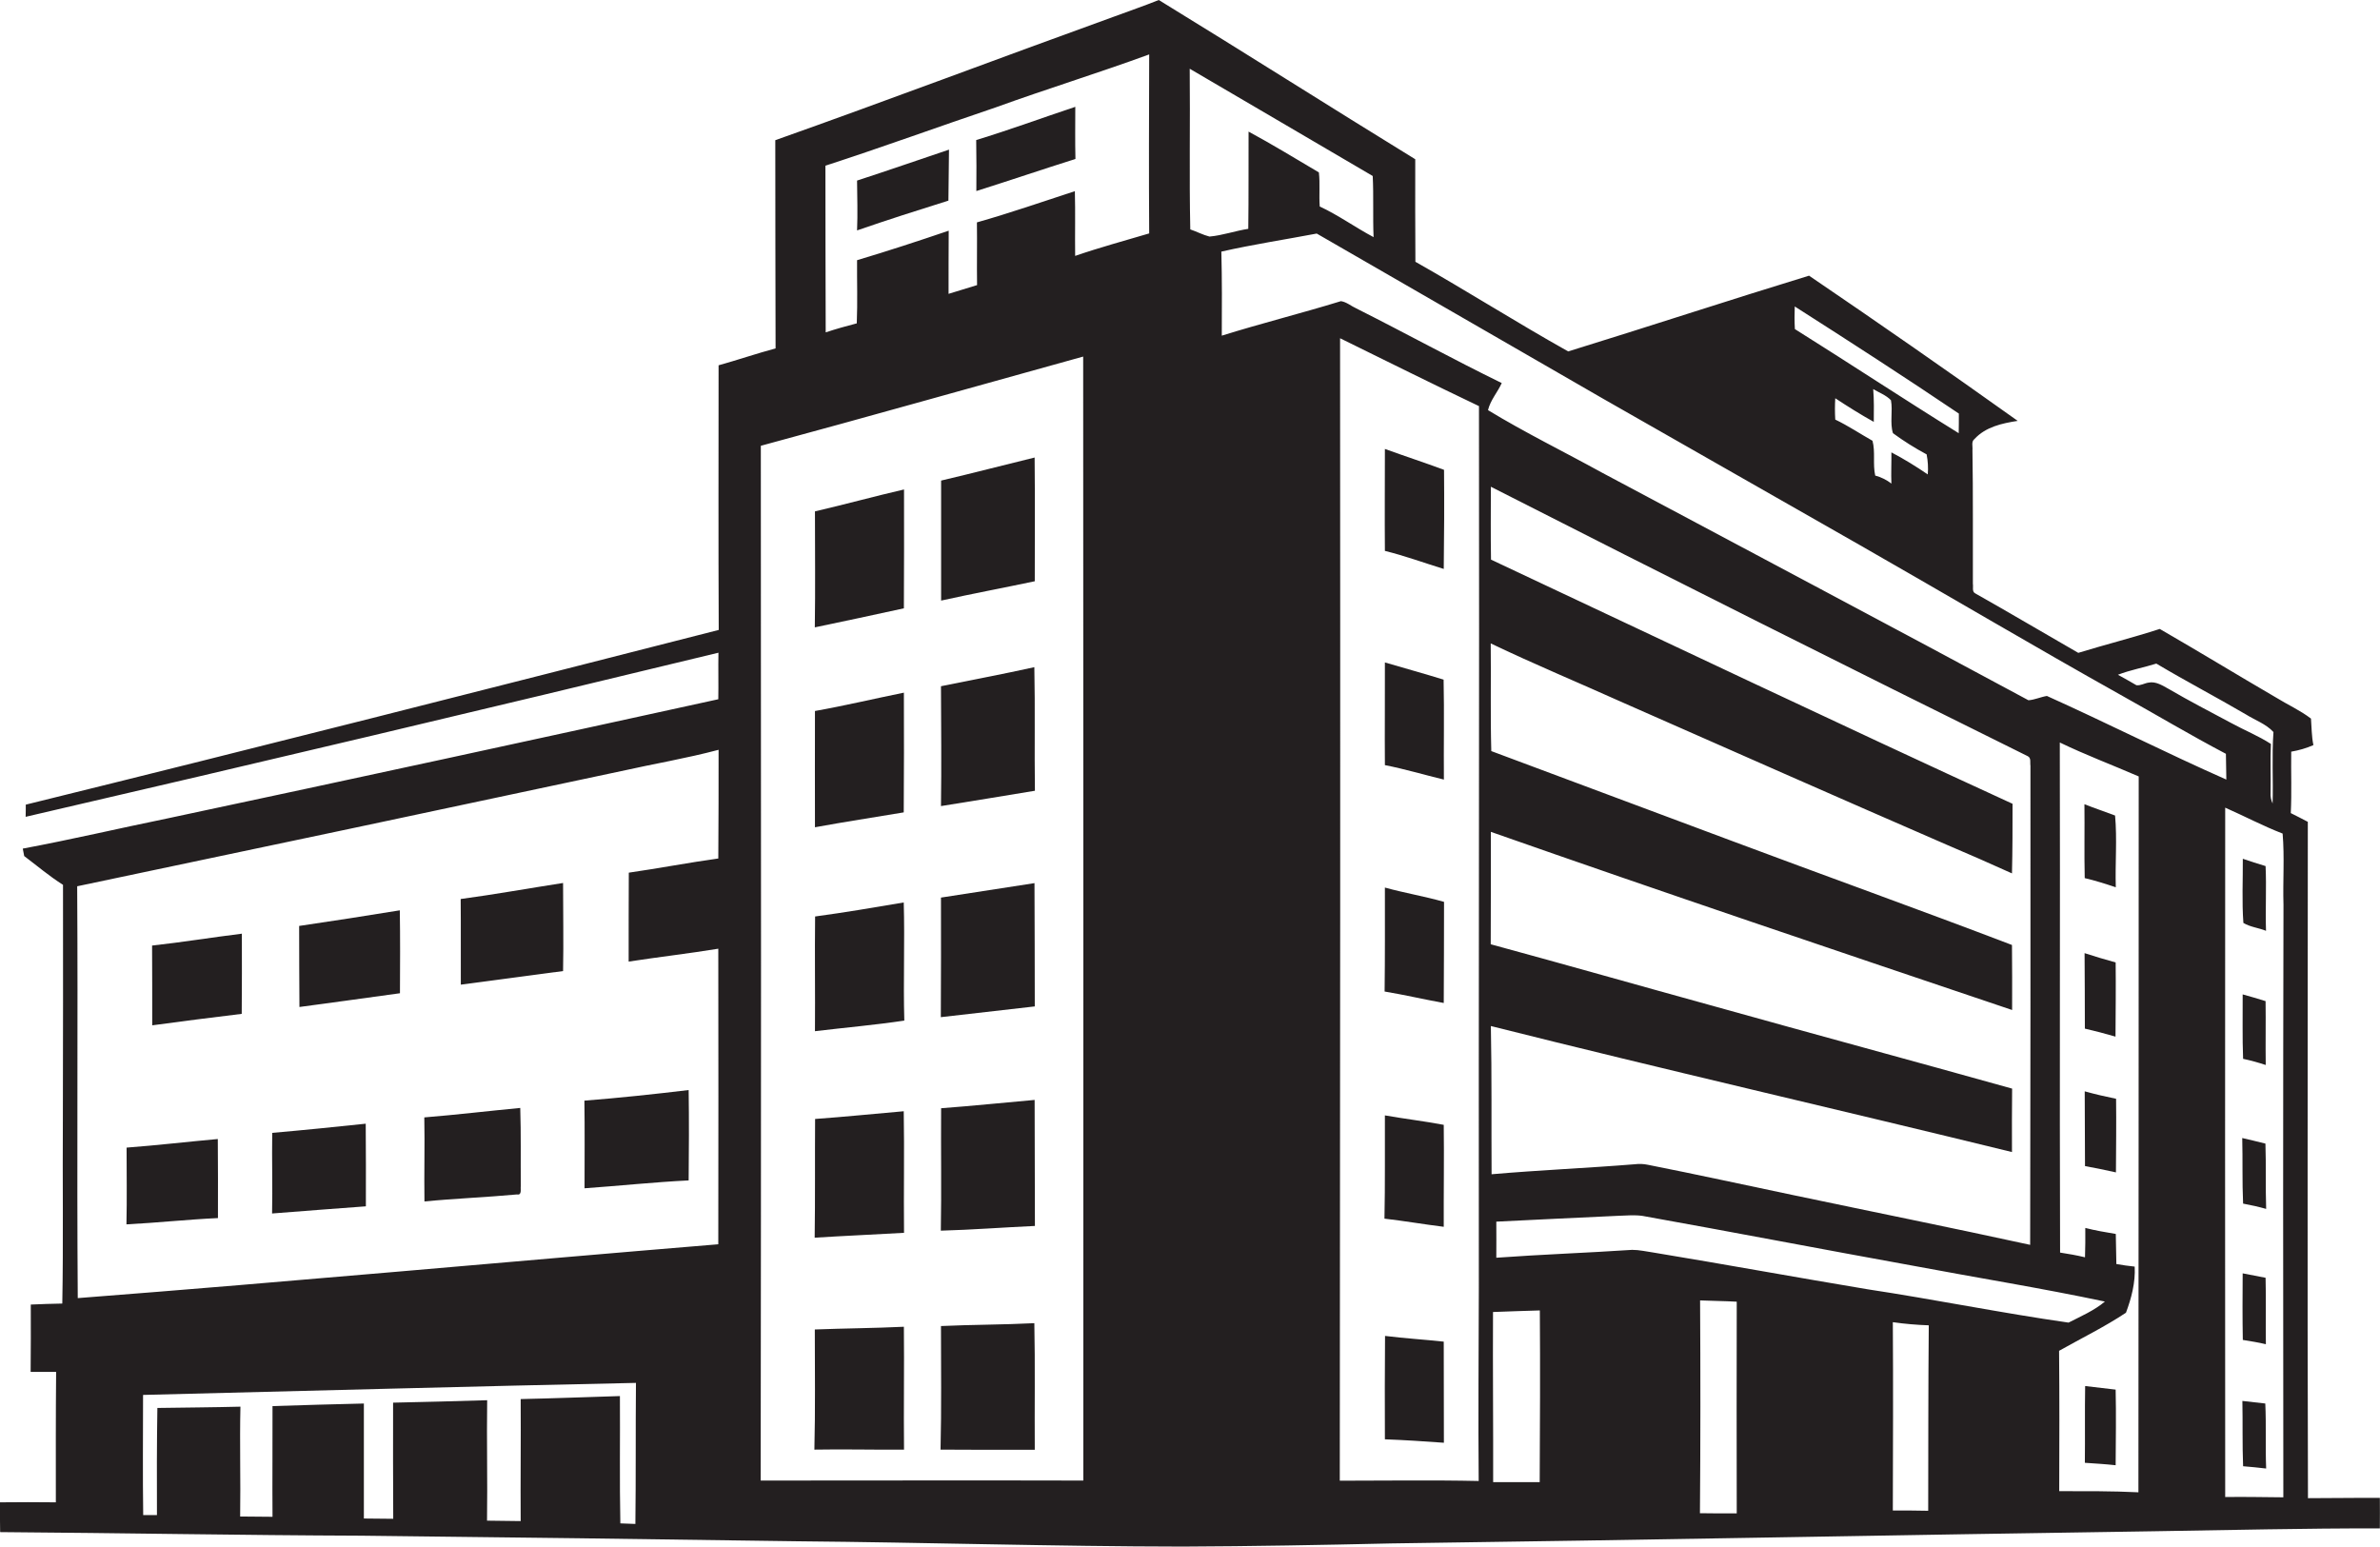 <?xml version="1.0" encoding="utf-8"?>
<!-- Generator: Adobe Illustrator 19.2.0, SVG Export Plug-In . SVG Version: 6.00 Build 0)  -->
<svg version="1.1" id="Layer_1" xmlns="http://www.w3.org/2000/svg" xmlns:xlink="http://www.w3.org/1999/xlink" x="0px" y="0px"
	 viewBox="0 0 1662 1080" style="enable-background:new 0 0 1662 1080;" xml:space="preserve">
<style type="text/css">
	.st0{fill:#231F20;}
</style>
<title>biseeise_Hospital_flat_black_logo_White_background_532aa28d-9040-4c21-ae08-bf1660028fd1</title>
<path class="st0" d="M88.4,801.4c0,17.9,0.3,35.7-0.1,53.6c21.3-1.1,42.5-3.4,63.9-4.4c0.1-18.4,0-36.8-0.1-55.2
	C130.9,797.3,109.7,799.8,88.4,801.4z"/>
<path class="st0" d="M106.2,660.3c0.1,18.6,0.1,37.2,0.1,55.7c20.8-2.8,41.6-5.5,62.5-8c0.2-18.7,0.1-37.3,0.1-56
	C148,654.6,127.2,658,106.2,660.3z"/>
<path class="st0" d="M657.2,419.4c21.7-4.8,43.6-8.9,65.4-13.5c0-28.8,0.2-57.6-0.1-86.4c-21.8,5.3-43.5,11-65.3,16.1
	C657.1,363.5,657.3,391.5,657.2,419.4z"/>
<path class="st0" d="M722.3,924c-21.7,1.1-43.5,1-65.2,2c0,28.8,0.4,57.5-0.3,86.3c21.9,0.2,43.8,0.1,65.8,0.1
	C722.4,982.9,722.9,953.4,722.3,924z"/>
<path class="st0" d="M722.6,702.8c0-28.7-0.1-57.4-0.2-86.1l-65.3,10.1c0,27.8,0.1,55.7-0.1,83.5L722.6,702.8z"/>
<path class="st0" d="M657.2,773.9c-0.2,28.5,0.3,57-0.2,85.5c21.9-0.6,43.8-2.3,65.7-3.3c-0.1-29.3-0.1-58.6-0.2-88
	C700.7,770,679,772.3,657.2,773.9z"/>
<path class="st0" d="M408.2,829.8c24.2-1.7,48.4-4.3,72.7-5.5c0.2-21,0.3-42.1,0-63.1c-24.2,2.9-48.5,5.5-72.8,7.4
	C408.4,789.1,408.2,809.5,408.2,829.8z"/>
<path class="st0" d="M208.9,646.6c0.1,18.9,0,37.8,0.2,56.6c23.4-3.2,46.8-6.3,70.2-9.6c0.1-19.3,0.2-38.6-0.1-57.9
	C255.7,639.5,232.3,643.2,208.9,646.6z"/>
<path class="st0" d="M363.3,773.7c-22.3,2.1-44.6,4.8-67,6.6c0.4,19.6-0.2,39.1,0.1,58.7c21.5-2.1,43.1-2.9,64.6-4.9
	c3.7,0.7,2.3-3.9,2.7-5.8C363.5,810.1,363.9,791.9,363.3,773.7z"/>
<path class="st0" d="M321.7,627.8c0.2,19.9,0,39.9,0.1,59.8l71.4-9.5c0.4-20.5,0-41,0-61.5C369.3,620.3,345.5,624.6,321.7,627.8z"/>
<path class="st0" d="M631.2,424.8c0.1-27.7,0.2-55.3,0.1-83c-20.8,4.8-41.4,10.5-62.2,15.3c0,27,0.3,54-0.1,81
	C589.8,433.8,610.5,429.3,631.2,424.8z"/>
<path class="st0" d="M569.1,496.5c0,27.1-0.1,54.2,0,81.2c20.6-3.8,41.3-6.9,62-10.4c0.2-27.9,0.2-55.7,0.1-83.6
	C610.5,487.9,589.9,492.8,569.1,496.5z"/>
<path class="st0" d="M631.2,926.5c-20.7,1-41.5,1.1-62.2,1.9c0,27.9,0.4,55.9-0.3,83.9c20.8-0.4,41.7,0.2,62.6,0
	C631,983.7,631.5,955.1,631.2,926.5z"/>
<path class="st0" d="M631.1,630.2c-20.6,3.5-41.2,7-61.9,9.8c-0.3,26.7,0.1,53.4-0.1,80.1c20.8-2.5,41.7-4.3,62.4-7.4
	C630.7,685.2,631.9,657.7,631.1,630.2z"/>
<path class="st0" d="M631.1,776c-20.6,1.8-41.2,3.9-61.9,5.4c-0.2,27.6,0.1,55.2-0.3,82.9c20.8-1.3,41.6-2.2,62.4-3.4
	C631,832.5,631.6,804.3,631.1,776z"/>
<path class="st0" d="M190.1,791.1c-0.3,18.8,0.3,37.6-0.1,56.3c21.8-1.7,43.6-3.4,65.5-5c0.1-19.3,0-38.5-0.1-57.7
	C233.6,787,211.9,789.2,190.1,791.1z"/>
<path class="st0" d="M1566.4,739.4c5.3,1.1,10.6,2.6,15.8,4.3c-0.2-14.9,0.1-29.8-0.1-44.6c-5.3-1.7-10.7-3.2-16-4.7
	C1566.2,709.3,1565.8,724.4,1566.4,739.4z"/>
<path class="st0" d="M1566.6,644.5c4.8,2.9,10.6,3.4,15.8,5.5c-0.5-15.1,0.4-30.1-0.3-45.2c-5.3-1.6-10.6-3.3-15.9-5.1
	C1566.3,614.6,1565.5,629.6,1566.6,644.5z"/>
<path class="st0" d="M1455.8,613.2c7.3,1.7,14.5,4,21.7,6.4c-0.5-16.7,1-33.6-0.5-50.1c-7.1-2.7-14.3-5.1-21.4-7.9
	C1455.8,578.8,1455.4,596,1455.8,613.2z"/>
<path class="st0" d="M1477.3,723.9c0.1-17.3,0.3-34.5,0.1-51.8c-7.3-2-14.6-4.2-21.7-6.5c0.2,17.6,0.1,35.1,0.2,52.7
	C1463.1,720,1470.2,721.8,1477.3,723.9z"/>
<path class="st0" d="M1661.9,1046c-16.7-0.1-33.4,0.2-50.2,0.2c-0.5-157.4-0.1-314.8-0.1-472.3c-3.9-2.1-8-4.1-11.9-6.1
	c0.7-14.3,0.1-28.6,0.3-42.9c5.3-0.9,10.6-2.4,15.5-4.6c-1.3-6.1-1.2-12.3-1.7-18.5c-7.6-5.8-16.3-9.7-24.4-14.7
	c-27.1-15.8-54-32.2-81.2-47.9c-18.8,6.1-38,10.9-56.9,16.7c-24-13.8-47.8-27.9-71.9-41.5c-2.5-1.2-1.3-4.5-1.7-6.7
	c-0.1-31.1,0.2-62.3-0.3-93.4c0.3-2.5-1-5.9,1.4-7.7c7.8-8.5,19.2-11,30.2-12.7c-48.1-34.3-96.7-68.1-145.7-101.4
	c-56.2,17.2-112.1,35.6-168.2,52.9c-35.9-20.1-70.8-42.3-106.7-62.6c-0.2-23.9-0.1-47.8-0.1-71.6C928.4,74.4,869.1,36.7,809.2,0
	c-10.4,4.2-21,7.8-31.5,11.7c-78.9,28.5-157.3,58.2-236.3,86.2c0.1,48.5,0,97,0.2,145.4c-13.4,3.6-26.5,8.1-39.8,11.8
	c0,61.6-0.2,123.2,0.1,184.8c-161.2,41.2-322.4,82.2-483.9,122c0,2.8,0,5.7-0.1,8.5c161.5-37.4,322.7-75.6,483.8-114.6
	c-0.2,10.8,0.1,21.7-0.1,32.5c-128.1,28.1-256.3,55.9-384.6,83.2c-33.7,6.9-67.3,14.8-101.1,21.1l1,5.2c9,6.8,17.6,14.1,27.1,20.1
	c0.1,54.5,0,108.9-0.1,163.3c-0.3,43,0.4,86.1-0.4,129.1c-7.3,0.1-14.7,0.4-22,0.7c0.1,15.7,0,31.3-0.1,47h17.8
	c-0.3,30.4-0.2,60.7-0.2,91.1c-13-0.2-26-0.1-39,0c0,6.9-0.1,13.9,0.1,20.8c84.1,0.6,168.1,2.2,252.2,2.5
	c101.5,1.1,203.1,2.4,304.6,3.9c89.7,0.8,179.3,3.6,269,3.7c48.6-0.2,97.1-1.1,145.6-2.2c177.5-2.4,355-5.9,532.5-8.5
	c52.6-0.8,105.2-2.1,157.9-2C1662,1060.2,1661.9,1053.1,1661.9,1046z M443.7,1064.2l-10.5-0.4c-0.6-29.6-0.1-59.3-0.3-88.9
	c-23.1,0.7-46.2,1.6-69.3,2.1c0.2,28.4-0.2,56.8,0,85.2l-23.5-0.3c0.4-28-0.3-56.1,0.1-84.1c-21.9,0.6-43.8,1.3-65.7,1.7
	c0,27-0.1,54,0.1,81.1l-20.5-0.2c0-26.8,0-53.5,0-80.3c-21.3,0.5-42.5,1.1-63.8,1.8c0.1,25.8-0.2,51.5,0,77.3l-22.6-0.2
	c0.4-25.6-0.4-51.1,0.2-76.7c-19.4,0.5-38.7,0.6-58,0.9c-0.4,24.9-0.4,49.9-0.3,74.8H100c-0.4-28-0.1-55.9-0.1-83.9
	c114.7-2.8,229.5-6,344.2-8.4C443.8,998.6,444.1,1031.4,443.7,1064.2z M501.6,662.5c0.1,68.8,0.1,137.6,0,206.4
	C352.5,881.2,203.5,895,54.3,906.5c-0.7-95.9,0.2-191.8-0.4-287.6c126.7-26.6,253.3-53.4,379.8-80.4c22.7-5.1,45.6-8.9,68.1-14.9
	c0,25.3,0,50.6-0.2,75.9c-20.9,2.9-41.6,6.9-62.5,9.9c-0.1,20.7-0.1,41.4-0.1,62.1C459.8,668.3,480.8,665.9,501.6,662.5L501.6,662.5
	z M531.2,1033.9c0.3-240.9,0.3-481.7,0.1-722.6c75.1-20.3,150-41.5,225.1-62.3c0.1,261.7,0.2,523.3,0.1,784.9
	C681.4,1033.7,606.3,1033.9,531.2,1033.9L531.2,1033.9z M750.8,178.7c-0.2-15.1,0.2-30.2-0.2-45.2c-22.7,7.4-45.4,15.3-68.4,21.8
	c0.2,14.6-0.1,29.2,0.1,43.8c-6.6,2.1-13.3,4-19.9,6.1c-0.1-14.7,0.1-29.4,0.1-44.1c-21.2,7.2-42.5,14.2-64,20.6
	c-0.1,14.7,0.4,29.4-0.2,44.1c-7.3,1.9-14.5,3.9-21.7,6.3c-0.2-38.8-0.1-77.6-0.2-116.4c39.8-12.9,79.2-27.3,118.9-40.7
	c35.6-12.9,71.7-24,107.2-37c-0.1,41.6-0.3,83.3,0,125C785.3,168.1,767.9,172.8,750.8,178.7z M1505.8,463.4
	c20.5,12.2,41.7,23.3,62.4,35.4c6.5,4.1,14.2,6.7,19.4,12.4c-1.2,16.6-0.1,33.3-0.6,49.9c-1.1-2.4-1.6-5-1.4-7.6
	c0.2-11.3-0.3-22.7,0.2-34c-8.8-5.7-18.6-9.6-27.7-14.6c-14.6-7.8-29.3-15.4-43.5-23.7c-4.4-2.4-9.1-5.6-14.3-4.5
	c-2.8,0.4-5.5,2.2-8.4,1.8c-4.3-2.4-8.5-5-12.9-7.3C1487.7,467.8,1497,466.2,1505.8,463.4L1505.8,463.4z M1253.3,214
	c38.4,24.5,76.8,49.3,114.6,74.8c0,4.6,0,9.1-0.1,13.7c-38.4-23.8-76.1-48.7-114.4-72.7C1253.1,224.5,1253.1,219.3,1253.3,214z
	 M1320.8,337.7c-3.3-2.6-7.2-4.5-11.3-5.6c-1.8-8,0.2-16.6-1.9-24.3c-8.7-4.9-17-10.5-26-14.8c-0.3-5-0.3-9.9,0-14.9
	c8.8,5.8,17.7,11.4,26.9,16.5c0.1-7.6,0.2-15.3-0.4-22.9c4.1,2.5,9,4.2,12.4,7.8c1.4,7.5-0.9,15.9,1.4,23
	c7.5,5.5,15.3,10.4,23.5,14.8c0.9,4.6,1.2,9.3,0.8,14c-8.2-5.6-16.6-10.8-25.4-15.4C1320.9,323.1,1320.5,330.4,1320.8,337.7z
	 M831.2,160.2c-0.8-37.4,0-74.8-0.4-112.2c42.5,25,85.2,49.8,127.8,74.9c0.7,14.2,0,28.5,0.6,42.7c-12.8-6.8-24.5-15.3-37.6-21.4
	c-0.6-7.9,0.3-15.9-0.6-23.8c-16.3-9.6-32.4-19.5-49.1-28.5c-0.1,22.6,0.1,45.3-0.2,67.9c-9.1,1.4-18,4.6-27.1,5.4
	C839.9,164,835.7,161.7,831.2,160.2z M1032.7,899.1c-0.1,45-0.5,90-0.1,135.1c-32.3-0.7-64.7-0.2-97-0.2
	c0.3-265.9,0.4-531.9,0.2-797.8c32.3,15.9,64.5,31.9,97,47.4C1033.1,488.7,1032.5,693.9,1032.7,899.1L1032.7,899.1z M1041.1,716.5
	c121,30.4,242.7,58.3,363.9,88c0-14.8-0.1-29.6,0.1-44.3c-69-19.3-138.3-38-207.3-57.3c-52.3-14.4-104.5-29.3-156.8-43.5
	c0-26.2,0.2-52.3,0.1-78.5c121,42.5,242.5,83.4,364,124.4c0-15.2,0.1-30.3-0.1-45.4c-65.5-25-131.6-48.7-197.3-73.3l-166.3-62.1
	c-0.7-25.1-0.1-50.1-0.4-75.2c30.5,14.6,61.8,27.6,92.7,41.5c75.1,33.1,150.2,66.3,225.5,99c15.3,6.5,30.6,13.2,45.8,20.1
	c0.4-16.2,0.4-32.4,0.4-48.6c-121.8-55.9-242.9-113.5-364.2-170.5c-0.3-17-0.1-33.9-0.1-50.9c124.5,63.4,249.5,126.1,374.8,188.1
	c2.7,1.2,1.6,4.5,2,6.7c0.1,111.5,0,223.1-0.2,334.6c-55-12-110.2-23.1-165.3-34.7c-33.9-7.1-67.7-14.5-101.6-21.2
	c-3-0.6-6-0.8-9-0.4c-33.4,2.7-66.9,4.1-100.2,7C1041.4,785.5,1041.8,751,1041.1,716.5L1041.1,716.5z M1075.2,1035h-32.5
	c0.1-39.6-0.3-79.2-0.1-118.8c10.9-0.5,21.8-0.7,32.7-1.1C1075.6,955.1,1075.4,995.1,1075.2,1035L1075.2,1035z M1212.8,1056.8
	c-8.6,0-17.1,0.1-25.7-0.1c0.4-49.5,0.4-99.1,0.1-148.6c8.5,0.4,17.1,0.4,25.6,0.9C1212.7,958.3,1212.7,1007.6,1212.8,1056.8
	L1212.8,1056.8z M1154.8,874.7c-5-0.7-10-1.9-15-1.9c-31.6,2.1-63.3,3.2-94.9,5.5c0-8.4,0.1-16.8,0-25.2c28.5-1.5,57.1-2.7,85.6-4.1
	c5.5-0.2,11.1-0.7,16.6,0.1c63,11.3,125.9,23.4,188.9,34.8c44.6,8.4,89.5,15.6,133.9,25c-7.5,6.3-16.8,10.3-25.4,14.7
	c-46.9-6.7-93.6-16.2-140.5-23.3C1254.2,892,1204.5,882.9,1154.8,874.7L1154.8,874.7z M1346.5,1055c-8.2-0.2-16.5-0.2-24.7-0.2
	c0.1-43.8,0.3-87.7,0-131.5c8.3,1.2,16.7,1.9,25.1,2.2C1346.5,968.7,1346.6,1011.8,1346.5,1055z M1493.3,1042.1
	c-18.4-0.9-36.9-0.8-55.3-0.8c0.1-32.7,0.2-65.3-0.1-98c15.6-8.8,31.8-16.7,46.7-26.6c3.8-10.1,6.7-21.2,6.1-32.2
	c-4.3-0.5-8.6-1-12.8-1.8c-0.1-7-0.3-14-0.4-21c-7.1-1.2-14.3-2.4-21.3-4.2c0.1,6.8,0,13.6-0.2,20.5c-5.8-1.4-11.5-2.4-17.4-3.3
	c-0.4-118.7,0.1-237.5-0.2-356.2c18,8.7,36.7,15.7,55.1,23.7C1493.5,708.9,1493.4,875.5,1493.3,1042.1z M1429.4,486
	c-4.4,0.7-8.5,2.7-12.9,3c-99.1-53.4-198.6-106-297.9-159c-26.5-14.6-53.7-27.9-79.5-43.6c1.7-7,6.7-12.5,9.6-18.9
	c-34.2-16.7-67.5-35-101.5-52.1c-3.6-1.6-6.8-4.5-10.8-5.1c-27.6,8.5-55.7,15.5-83.2,24.1c0.1-19.6,0.2-39.1-0.3-58.7
	c22.1-5,44.4-8.4,66.6-12.6c66.7,38.4,133.4,76.9,200.1,115.4l179.6,102.4c60.6,34.6,120.7,70.2,181.6,104.3
	c24.6,13.7,48.7,28.1,73.6,41.2c0.1,6,0.2,12,0.3,18C1512.6,525.8,1471.4,504.9,1429.4,486z M1594.6,631.9
	c-0.3,137.9-0.3,275.8-0.1,413.7c-13.5-0.1-27.1-0.4-40.6-0.2c-0.1-160.5-0.1-320.9,0-481.4c13.4,5.9,26.4,12.8,40.1,18.1
	C1595.4,598.6,1594.1,615.3,1594.6,631.9L1594.6,631.9z"/>
<path class="st0" d="M1565.8,794.7c0.4,15.3-0.1,30.5,0.6,45.8c5.4,1,10.8,2.2,16.1,3.7c-0.5-15.2,0-30.4-0.5-45.6
	C1576.6,797.2,1571.2,796,1565.8,794.7z"/>
<path class="st0" d="M1581.9,980.1l-16-1.8c0.3,15.2-0.1,30.4,0.5,45.6c5.4,0.5,10.7,0.9,16.1,1.6
	C1581.9,1010.3,1582.6,995.2,1581.9,980.1z"/>
<path class="st0" d="M1455.8,762.1c0.1,17.4,0.1,34.8,0.2,52.2c7.2,1.3,14.4,2.8,21.6,4.4c0.1-17.1,0.3-34.3,0.1-51.4
	C1470.3,765.8,1463,764.1,1455.8,762.1z"/>
<path class="st0" d="M1582.1,892.3l-16-3.1c-0.1,15.5-0.2,31,0.1,46.5c5.4,0.9,10.8,1.7,16.1,3
	C1582.1,923.3,1582.5,907.8,1582.1,892.3z"/>
<path class="st0" d="M967.1,313.5c0,23.7-0.2,47.5,0,71.2c13.9,3.4,27.4,8.4,41.1,12.6c0.3-23.1,0.4-46.2,0.2-69.2
	C994.7,323,980.8,318.5,967.1,313.5z"/>
<path class="st0" d="M750.9,74.6c-23.1,7.7-45.9,16.1-69.2,23.2c0.2,11.9,0.2,23.8,0.1,35.6c23.1-7.3,46.1-15.1,69.2-22.4
	C750.7,98.9,750.9,86.7,750.9,74.6z"/>
<path class="st0" d="M967.1,778.9c-0.1,24,0.2,48-0.3,72.1c13.8,1.6,27.6,4,41.4,5.7c-0.1-23.7,0.3-47.5,0-71.2
	C994.5,782.9,980.7,781.3,967.1,778.9z"/>
<path class="st0" d="M967.2,932.9c-0.2,24.1-0.2,48.1-0.1,72.2c13.7,0.5,27.5,1.4,41.2,2.4c-0.1-23.5,0-47.1-0.1-70.6
	C994.5,935.4,980.8,934.6,967.2,932.9z"/>
<path class="st0" d="M1456.1,967.9c-0.3,17.9,0,35.7-0.2,53.6c7.2,0.5,14.3,0.9,21.5,1.7c0.1-17.6,0.4-35.2,0-52.8L1456.1,967.9z"/>
<path class="st0" d="M598.5,160.9c21.1-7.3,42.4-14.1,63.8-20.8c0.2-11.9,0.3-23.7,0.4-35.6c-21.4,7.2-42.7,14.6-64.2,21.6
	C598.6,137.7,599,149.3,598.5,160.9z"/>
<path class="st0" d="M722.3,465.9c-21.7,4.8-43.5,8.9-65.2,13.3c0.1,27.9,0.4,55.8,0,83.7c21.9-3.5,43.8-7.1,65.6-10.7
	C722.3,523.4,722.9,494.7,722.3,465.9z"/>
<path class="st0" d="M967.1,534.3c13.9,2.7,27.4,6.8,41.2,10.1c-0.2-23.2,0.3-46.5-0.2-69.8c-13.6-4.2-27.4-8-41-12
	C967.2,486.6,966.9,510.4,967.1,534.3z"/>
<path class="st0" d="M966.9,692.4c13.8,2.3,27.5,5.5,41.3,8c0.2-23.5,0.1-47.1,0.2-70.6c-13.6-3.9-27.6-6.2-41.3-10
	C967.1,644,967.2,668.2,966.9,692.4z"/>
</svg>
